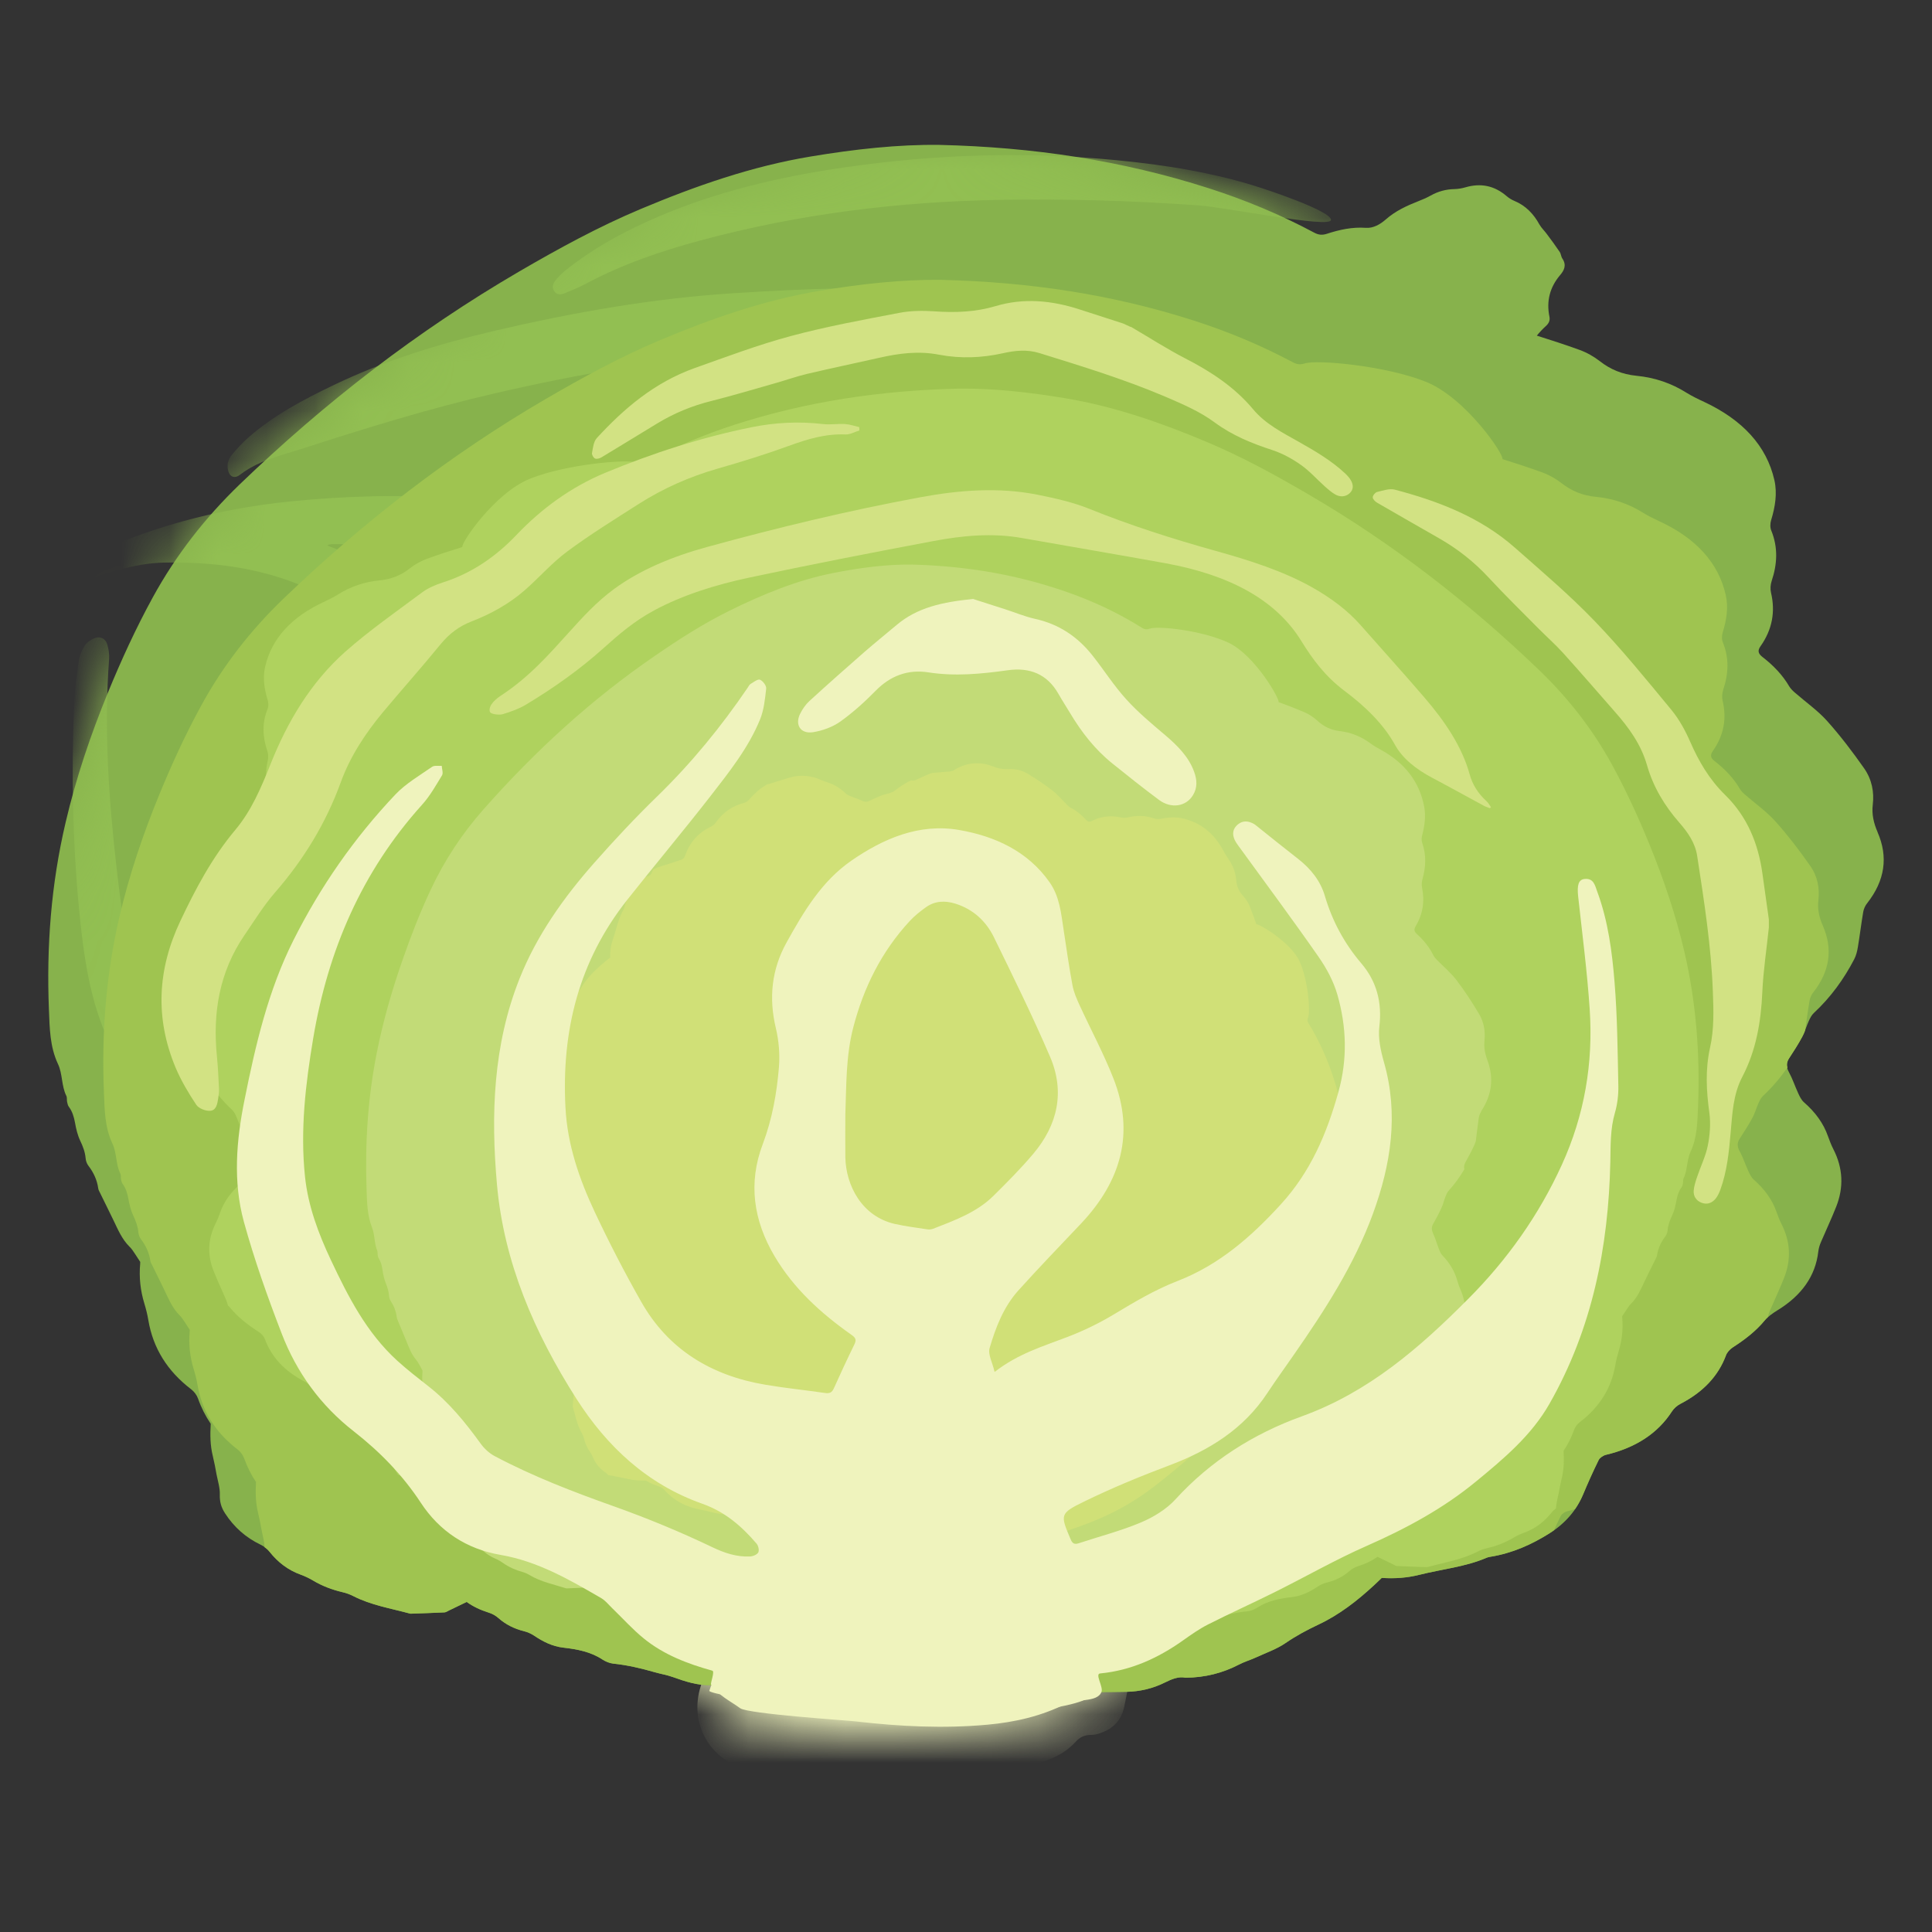 <svg width="40" height="40" viewBox="0 0 40 40" fill="none" xmlns="http://www.w3.org/2000/svg">
<rect x="0" y="0" width="40" height="40" fill="#333333" stroke="none"/>
<mask id="mask0_229_372" style="mask-type:alpha" maskUnits="userSpaceOnUse" x="0" y="0" width="40" height="40">
<rect width="40" height="40" fill="#D9D9D9"/>
</mask>
<g mask="url(#mask0_229_372)">
</g>
<g clip-path="url(#clip0_229_372)">
<mask id="mask1_229_372" style="mask-type:luminance" maskUnits="userSpaceOnUse" x="5" y="5" width="31" height="31">
<path d="M8.07 32.525C7.984 32.488 7.883 32.468 7.813 32.412C7.528 32.185 7.258 31.939 6.972 31.712C6.498 31.336 6.109 30.885 5.743 30.414C5.586 30.21 5.479 29.982 5.425 29.73C5.311 29.187 5.638 28.77 6.207 28.73C6.52 28.708 6.815 28.777 7.1 28.9C7.342 29.005 7.586 29.106 7.83 29.208C7.864 29.223 7.899 29.231 7.946 29.247C7.946 29.201 7.947 29.168 7.946 29.136C7.931 28.858 7.983 28.593 8.094 28.337C8.122 28.27 8.145 28.195 8.143 28.124C8.125 27.662 8.231 27.222 8.393 26.791C8.677 26.04 9.105 25.376 9.671 24.795C9.874 24.585 10.073 24.371 10.28 24.163C10.592 23.847 10.973 23.657 11.412 23.569C11.467 23.558 11.534 23.52 11.562 23.475C12.206 22.456 13.04 21.6 13.961 20.82C14.487 20.374 15.041 19.968 15.661 19.654C16.334 19.313 17.043 19.079 17.804 19.023C17.954 19.011 18.107 19.026 18.258 19.02C18.313 19.017 18.38 19.001 18.419 18.966C19.117 18.335 19.814 17.701 20.508 17.064C20.571 17.006 20.618 16.928 20.655 16.853C21.052 16.056 21.473 15.271 21.988 14.54C22.327 14.059 22.786 13.748 23.379 13.644C23.532 13.618 23.694 13.632 23.85 13.644C23.932 13.65 23.975 13.631 24.02 13.566C24.341 13.094 24.51 12.564 24.679 12.032C24.721 11.9 24.752 11.764 24.791 11.632C24.914 11.205 24.923 10.773 24.88 10.333C24.78 9.31 25.51 8.454 26.549 8.366C26.938 8.333 27.29 8.448 27.628 8.625C27.999 8.818 28.345 9.05 28.675 9.303C28.705 9.324 28.735 9.346 28.778 9.376C28.791 9.336 28.802 9.31 28.809 9.281C28.86 9.082 28.966 8.92 29.139 8.801C29.191 8.766 29.195 8.73 29.192 8.67C29.176 8.367 29.148 8.062 29.164 7.76C29.182 7.457 29.335 7.196 29.565 6.988C29.693 6.873 29.788 6.735 29.888 6.595C30.221 6.122 30.698 5.908 31.282 5.969C31.774 6.021 32.163 6.271 32.471 6.643C32.543 6.731 32.607 6.828 32.662 6.928C32.823 7.22 32.977 7.515 33.136 7.807C33.166 7.86 33.211 7.903 33.251 7.951C33.257 7.958 33.266 7.963 33.273 7.968C33.557 8.26 33.863 8.528 34.179 8.785C34.355 8.928 34.472 9.121 34.563 9.329C34.598 9.41 34.648 9.488 34.7 9.559C34.977 9.937 35.08 10.355 35.007 10.816C34.994 10.899 35 10.99 35.02 11.071C35.114 11.442 35.083 11.801 34.928 12.153C34.89 12.24 34.869 12.343 34.869 12.437C34.869 12.794 34.803 13.135 34.637 13.453C34.523 13.671 34.392 13.882 34.275 14.099C34.196 14.245 34.164 14.398 34.234 14.559C34.289 14.686 34.33 14.82 34.399 14.941C34.447 15.021 34.518 15.107 34.601 15.15C35.007 15.358 35.291 15.668 35.475 16.074C35.597 16.34 35.749 16.593 35.819 16.88C35.873 17.112 35.882 17.342 35.845 17.576C35.833 17.652 35.835 17.736 35.853 17.813C35.94 18.189 35.899 18.549 35.74 18.903C35.64 19.124 35.569 19.358 35.474 19.582C35.285 20.029 35.001 20.396 34.549 20.629C34.352 20.73 34.209 20.885 34.179 21.122C34.156 21.313 34.105 21.5 34.069 21.691C33.991 22.116 33.753 22.449 33.433 22.734C33.362 22.797 33.321 22.867 33.301 22.959C33.118 23.877 32.885 24.782 32.557 25.662C32.133 26.793 31.508 27.806 30.717 28.727C29.537 30.099 28.185 31.284 26.637 32.25C26.06 32.61 25.439 32.883 24.779 33.071C24.726 33.087 24.674 33.123 24.63 33.159C24.495 33.273 24.375 33.409 24.228 33.505C23.942 33.69 23.703 33.908 23.507 34.185C23.269 34.521 22.997 34.834 22.737 35.154C22.712 35.184 22.667 35.205 22.627 35.221C21.886 35.523 21.113 35.705 20.317 35.81C19.455 35.926 18.591 36 17.721 35.956C17.061 35.925 16.404 35.865 15.759 35.719C15.661 35.697 15.564 35.669 15.468 35.638C15.431 35.627 15.393 35.603 15.367 35.576C15.063 35.273 14.742 34.993 14.344 34.81C14.231 34.758 14.141 34.66 14.028 34.61C13.493 34.378 12.974 34.109 12.378 34.034C12.115 34 11.861 33.901 11.606 33.82C11.258 33.708 10.913 33.59 10.568 33.468C10.212 33.343 9.874 33.176 9.552 32.978C9.244 32.791 8.925 32.623 8.619 32.433C8.339 32.261 8.072 32.071 7.797 31.891C7.755 31.864 7.699 31.86 7.648 31.844C7.654 31.897 7.642 31.965 7.672 32.004C7.782 32.153 7.905 32.293 8.026 32.435C8.045 32.456 8.073 32.471 8.099 32.49C8.091 32.501 8.084 32.513 8.075 32.525H8.07Z" fill="white"/>
</mask>
<g mask="url(#mask1_229_372)">
<path fill-rule="evenodd" clip-rule="evenodd" d="M16.227 26.317C16.267 26.129 16.307 25.946 16.345 25.761C16.587 24.582 16.835 23.406 16.988 22.213C17.168 20.827 17.3 19.438 17.352 18.04C17.364 17.699 17.426 17.359 17.484 17.022C17.532 16.736 17.819 16.648 18.04 16.843C18.102 16.898 18.151 16.969 18.198 17.038C18.725 17.842 19.162 18.693 19.6 19.543C20.14 20.588 20.675 21.636 21.114 22.725C21.238 23.031 21.355 23.342 21.476 23.65C21.489 23.685 21.504 23.721 21.523 23.77C21.554 23.748 21.58 23.735 21.6 23.718C22.471 22.965 23.357 22.226 24.208 21.453C25.61 20.181 26.999 18.896 28.227 17.457C28.742 16.854 29.231 16.229 29.732 15.614C29.993 15.293 30.258 14.974 30.521 14.654C30.603 14.555 30.71 14.528 30.799 14.578C30.889 14.628 30.913 14.731 30.869 14.86C30.53 15.838 30.072 16.763 29.533 17.651C29.073 18.41 28.62 19.175 28.054 19.866C27.672 20.331 27.262 20.775 26.867 21.229C26.787 21.321 26.705 21.415 26.638 21.518C25.77 22.848 24.773 24.079 23.654 25.216C23.26 25.616 22.858 26.008 22.462 26.407C22.437 26.431 22.427 26.489 22.437 26.524C22.485 26.69 22.54 26.855 22.593 27.02C22.835 27.751 22.963 28.507 23.082 29.265C23.086 29.295 23.094 29.325 23.103 29.372C23.137 29.35 23.162 29.338 23.183 29.321C24.77 28.021 26.357 26.721 27.867 25.336C28.426 24.824 28.947 24.276 29.441 23.704C29.47 23.669 29.5 23.627 29.539 23.613C29.582 23.597 29.65 23.591 29.681 23.614C29.712 23.637 29.726 23.704 29.718 23.748C29.712 23.792 29.675 23.834 29.646 23.871C29.302 24.322 28.958 24.77 28.614 25.221C28.567 25.284 28.518 25.344 28.481 25.411C27.919 26.43 27.203 27.343 26.457 28.237C25.778 29.048 25.041 29.808 24.235 30.501C23.996 30.707 23.713 30.869 23.442 31.037C23.326 31.108 23.297 31.183 23.309 31.31C23.404 32.351 23.43 33.396 23.412 34.44C23.407 34.738 23.336 35.037 23.277 35.332C23.236 35.536 23.125 35.712 22.933 35.816C22.829 35.871 22.706 35.919 22.592 35.92C22.452 35.92 22.361 35.964 22.271 36.062C22.109 36.24 21.902 36.364 21.675 36.446C21.028 36.681 20.375 36.887 19.683 36.954C19.019 37.017 18.355 37.012 17.691 36.968C17.007 36.925 16.33 36.825 15.658 36.689C15.6 36.678 15.542 36.665 15.486 36.65C14.689 36.443 14.261 35.676 14.509 34.908C14.539 34.819 14.548 34.72 14.549 34.626C14.558 34.112 14.54 33.594 14.576 33.081C14.597 32.791 14.702 32.506 14.775 32.221C14.795 32.147 14.781 32.105 14.716 32.06C13.552 31.257 12.482 30.346 11.512 29.328C11.016 28.808 10.55 28.257 10.075 27.718C9.981 27.611 9.901 27.492 9.825 27.372C9.735 27.232 9.684 27.076 9.693 26.907C9.699 26.799 9.742 26.707 9.848 26.657C9.928 26.618 10.007 26.635 10.044 26.709C10.201 27.021 10.441 27.273 10.675 27.529C11.368 28.286 12.201 28.87 13.074 29.411C13.731 29.817 14.425 30.157 15.123 30.489C15.187 30.52 15.209 30.502 15.226 30.44C15.37 29.87 15.517 29.302 15.664 28.734C15.68 28.671 15.68 28.629 15.606 28.597C14.355 28.068 13.273 27.299 12.298 26.379C11.303 25.441 10.393 24.429 9.53 23.377C8.381 21.98 7.266 20.561 6.28 19.049C6.112 18.791 5.956 18.528 5.798 18.265C5.76 18.2 5.73 18.127 5.708 18.053C5.682 17.969 5.694 17.887 5.758 17.819C5.84 17.732 5.962 17.749 6.024 17.849C6.106 17.983 6.186 18.119 6.278 18.247C7.038 19.292 7.876 20.276 8.744 21.236C9.304 21.856 9.876 22.468 10.45 23.078C10.561 23.196 10.696 23.3 10.836 23.388C12.442 24.402 14.086 25.353 15.817 26.152C15.936 26.207 16.055 26.261 16.175 26.314C16.183 26.319 16.194 26.314 16.223 26.314L16.227 26.317Z" fill="#EFF3BD"/>
</g>
<path fill-rule="evenodd" clip-rule="evenodd" d="M19.105 35.569C17.802 35.569 14.707 35.109 14.685 35.007L15.925 31.445C15.925 31.445 16.332 28.854 16.297 28.832C14.591 27.81 13.209 26.453 11.977 24.929C10.65 23.289 9.602 21.495 8.763 19.578C8.663 19.349 8.559 19.122 8.469 18.891C8.424 18.774 8.397 18.647 8.381 18.521C8.371 18.433 8.417 18.353 8.512 18.322C8.608 18.288 8.686 18.327 8.739 18.404C8.874 18.599 9.007 18.796 9.134 18.994C9.813 20.048 10.494 21.1 11.167 22.157C11.766 23.096 12.521 23.904 13.355 24.65C14.15 25.362 15.003 25.998 15.93 26.537C16.025 26.592 16.125 26.638 16.223 26.689C16.23 26.693 16.242 26.692 16.264 26.694C16.279 26.508 16.294 26.326 16.307 26.142C16.353 25.534 16.396 24.925 16.444 24.318C16.451 24.227 16.432 24.159 16.365 24.09C15.833 23.546 15.404 22.926 14.954 22.32C13.9 20.903 13.074 19.373 12.478 17.723C12.068 16.588 11.817 15.418 11.643 14.229C11.58 13.797 11.539 13.362 11.494 12.927C11.484 12.828 11.5 12.726 11.513 12.626C11.522 12.562 11.554 12.503 11.632 12.502C11.713 12.502 11.735 12.562 11.751 12.626C11.864 13.076 11.946 13.537 12.1 13.973C12.273 14.459 12.417 14.952 12.583 15.439C13.145 17.08 14.02 18.546 15.145 19.878C15.595 20.412 16.08 20.912 16.622 21.359C16.646 21.378 16.67 21.395 16.694 21.412C16.698 21.415 16.707 21.412 16.725 21.412C16.746 21.247 16.765 21.081 16.789 20.915C16.899 20.14 16.995 19.362 17.123 18.59C17.37 17.097 17.633 15.607 17.894 14.116C17.982 13.619 18.068 13.12 18.184 12.627C18.251 12.344 18.367 12.069 18.478 11.796C18.669 11.329 18.875 10.87 19.07 10.404C19.107 10.316 19.163 10.262 19.257 10.251C19.322 10.242 19.391 10.231 19.456 10.234C19.672 10.244 19.712 10.283 19.728 10.488C19.808 11.47 19.88 12.453 19.972 13.434C20.073 14.531 20.18 15.63 20.308 16.724C20.424 17.729 20.577 18.729 20.7 19.733C20.753 20.173 20.776 20.617 20.813 21.059C20.816 21.1 20.822 21.14 20.829 21.204C20.878 21.164 20.911 21.138 20.941 21.11C21.813 20.309 22.621 19.451 23.395 18.562C24.278 17.548 25.155 16.53 26.032 15.511C26.161 15.361 26.758 14.433 26.911 14.375C27.064 14.316 26.888 14.822 26.721 15.364C26.555 15.906 25.99 17.09 25.519 17.884C24.619 19.4 23.559 20.808 22.446 22.178C22.02 22.703 21.556 23.199 21.107 23.705C21.055 23.763 21.028 23.819 21.034 23.897C21.109 24.87 21.18 25.843 21.251 26.816C21.253 26.839 21.257 26.861 21.263 26.9C21.306 26.878 21.346 26.865 21.379 26.842C21.997 26.41 22.624 25.989 23.231 25.542C24.468 24.63 25.605 23.608 26.736 22.575C27.415 21.954 27.989 21.252 28.555 20.539C28.811 20.217 29.097 19.918 29.378 19.617C29.45 19.54 29.55 19.481 29.647 19.435C29.759 19.381 29.869 19.438 29.877 19.556C29.886 19.666 29.883 19.79 29.837 19.887C29.295 21.028 28.521 22.022 27.729 23.004C26.549 24.468 25.348 25.915 24.005 27.245C23.558 27.688 23.048 28.053 22.552 28.436C22.205 28.704 21.85 28.962 21.496 29.221C21.43 29.27 21.406 29.321 21.41 29.402C21.452 30.236 21.826 31.809 21.826 31.809C21.826 31.809 22.69 34.515 22.644 35.037C22.614 35.371 20.403 35.572 19.099 35.572L19.105 35.569Z" fill="#EFF3BD"/>
<path fill-rule="evenodd" clip-rule="evenodd" d="M23.152 32.112C22.929 31.951 23.44 31.504 23.537 31.414C23.611 31.345 23.703 31.293 23.791 31.239C25.164 30.414 26.363 29.389 27.475 28.253C28.975 26.719 30.025 25.62 31.295 23.899C31.347 23.828 32.142 23.03 32.439 23.199C32.736 23.368 32.139 24.449 32.068 24.542C31.575 25.181 31.469 25.336 30.952 25.956C29.69 27.471 28.326 28.898 26.867 30.235C26.078 30.957 25.198 31.566 24.237 32.06C23.99 32.188 23.373 32.274 23.15 32.111L23.152 32.112Z" fill="#C1DB83"/>
<path fill-rule="evenodd" clip-rule="evenodd" d="M6.583 23.01C6.605 22.895 6.62 22.774 6.656 22.661C6.671 22.615 6.729 22.554 6.772 22.551C6.813 22.547 6.879 22.599 6.904 22.642C7.697 24.055 8.541 25.438 9.487 26.759C10.1 27.618 10.864 28.35 11.644 29.065C12.429 29.785 13.273 30.434 14.162 31.03C14.361 31.163 14.552 31.306 14.742 31.45C14.962 31.617 15.117 31.831 15.214 32.085C15.255 32.193 15.246 32.212 15.129 32.243C14.848 32.318 14.572 32.303 14.3 32.199C13.95 32.066 13.628 31.887 13.323 31.677C12.166 30.884 11.106 29.98 10.106 29.005C8.953 27.88 8.057 26.586 7.339 25.169C7.069 24.636 6.847 24.082 6.684 23.508C6.639 23.349 6.619 23.183 6.584 23.011L6.583 23.01Z" fill="#C1DB83"/>
<path fill-rule="evenodd" clip-rule="evenodd" d="M21.782 17.527C21.802 17.456 21.813 17.402 21.832 17.35C21.979 16.959 22.135 16.57 22.346 16.204C22.847 15.332 23.363 14.468 23.829 13.579C24.194 12.885 24.491 12.158 24.825 11.449C25.005 11.068 25.201 10.69 25.393 10.315C25.439 10.225 25.495 10.138 25.558 10.057C25.642 9.95 25.772 9.955 25.824 10.078C25.87 10.187 25.899 10.319 25.888 10.436C25.859 10.705 25.812 10.972 25.754 11.237C25.443 12.649 24.856 13.953 24.1 15.191C23.752 15.759 23.375 16.304 22.932 16.805C22.684 17.087 22.379 17.298 22.031 17.45C21.994 17.466 21.957 17.479 21.919 17.49C21.88 17.502 21.841 17.511 21.782 17.527Z" fill="#C5DF9F"/>
<path fill-rule="evenodd" clip-rule="evenodd" d="M16.393 17.297C16.209 17.265 16.05 17.191 15.927 17.071C15.743 16.889 15.555 16.701 15.407 16.492C15.043 15.976 14.774 15.41 14.53 14.832C14.046 13.678 13.719 12.483 13.527 11.254C13.462 10.841 13.435 10.423 13.473 10.005C13.484 9.897 13.511 9.786 13.549 9.683C13.564 9.64 13.627 9.586 13.668 9.585C13.716 9.585 13.78 9.627 13.809 9.668C13.849 9.726 13.875 9.8 13.884 9.869C13.983 10.572 14.221 11.238 14.447 11.908C14.887 13.21 15.414 14.479 15.985 15.733C16.135 16.062 16.252 16.408 16.373 16.749C16.434 16.922 16.444 17.105 16.395 17.297H16.393Z" fill="#C5DF9F"/>
<path fill-rule="evenodd" clip-rule="evenodd" d="M38.872 17.224C38.792 17.041 38.75 16.855 38.774 16.659C38.805 16.397 38.755 16.136 38.594 15.906C38.358 15.57 38.107 15.238 37.826 14.924C37.636 14.712 37.383 14.534 37.16 14.339C37.115 14.3 37.071 14.256 37.043 14.209C36.909 13.979 36.719 13.779 36.491 13.603C36.398 13.531 36.386 13.469 36.45 13.379C36.695 13.032 36.759 12.661 36.667 12.272C36.649 12.194 36.655 12.107 36.68 12.03C36.797 11.68 36.815 11.335 36.673 10.986C36.645 10.92 36.649 10.836 36.67 10.767C36.753 10.494 36.799 10.217 36.737 9.941C36.575 9.229 36.077 8.694 35.285 8.322C35.157 8.263 35.029 8.201 34.913 8.129C34.61 7.938 34.268 7.818 33.882 7.78C33.582 7.751 33.337 7.646 33.123 7.478C33.002 7.384 32.857 7.3 32.702 7.244C32.412 7.138 32.115 7.043 31.818 6.949C31.874 6.88 31.937 6.813 32.004 6.752C32.059 6.703 32.096 6.643 32.08 6.56C32.013 6.236 32.087 5.95 32.296 5.701C32.387 5.596 32.438 5.489 32.347 5.353C32.32 5.314 32.319 5.256 32.292 5.216C32.207 5.09 32.117 4.967 32.026 4.846C31.977 4.779 31.915 4.721 31.874 4.651C31.751 4.426 31.586 4.256 31.353 4.159C31.296 4.136 31.241 4.101 31.194 4.061C30.938 3.841 30.654 3.786 30.338 3.879C30.265 3.9 30.189 3.913 30.113 3.915C29.938 3.918 29.775 3.962 29.62 4.049C29.538 4.095 29.452 4.132 29.366 4.165C29.125 4.26 28.893 4.366 28.693 4.542C28.578 4.643 28.433 4.729 28.278 4.717C27.999 4.697 27.733 4.755 27.473 4.84C27.375 4.872 27.297 4.864 27.21 4.817C26.509 4.442 25.779 4.139 25.025 3.897C23.23 3.322 21.394 3.046 19.453 3C18.602 2.988 17.689 3.089 16.781 3.241C15.566 3.443 14.406 3.848 13.27 4.325C12.397 4.691 11.567 5.145 10.746 5.623C8.645 6.848 6.727 8.33 4.961 10.03C4.25 10.716 3.643 11.49 3.162 12.37C2.813 13.007 2.51 13.668 2.233 14.343C1.875 15.216 1.573 16.108 1.358 17.03C1.058 18.305 0.96 19.599 1.013 20.906C1.028 21.286 1.032 21.671 1.2 22.028C1.298 22.235 1.27 22.482 1.374 22.69C1.391 22.723 1.38 22.771 1.389 22.811C1.397 22.848 1.404 22.887 1.425 22.914C1.498 23.012 1.53 23.122 1.553 23.244C1.575 23.371 1.606 23.502 1.661 23.618C1.718 23.736 1.761 23.851 1.773 23.982C1.777 24.034 1.798 24.092 1.827 24.131C1.936 24.273 2.009 24.426 2.034 24.605C2.038 24.639 2.058 24.669 2.073 24.701C2.165 24.892 2.261 25.079 2.352 25.27C2.443 25.461 2.526 25.656 2.677 25.807C2.722 25.85 2.759 25.903 2.793 25.957C2.831 26.013 2.866 26.07 2.903 26.126C2.903 26.139 2.903 26.154 2.902 26.166C2.877 26.445 2.906 26.717 2.988 26.986C3.022 27.099 3.052 27.215 3.071 27.332C3.169 27.913 3.465 28.387 3.958 28.764C4.022 28.813 4.076 28.887 4.101 28.958C4.166 29.144 4.254 29.316 4.363 29.478C4.349 29.705 4.351 29.925 4.406 30.146C4.437 30.273 4.461 30.402 4.484 30.531C4.511 30.668 4.556 30.807 4.551 30.943C4.547 31.092 4.578 31.206 4.658 31.33C4.847 31.622 5.091 31.835 5.395 31.981C5.464 32.014 5.531 32.066 5.58 32.127C5.755 32.348 5.966 32.508 6.226 32.602C6.314 32.634 6.398 32.675 6.479 32.722C6.672 32.838 6.877 32.914 7.092 32.965C7.168 32.982 7.245 33.01 7.315 33.046C7.685 33.235 8.091 33.3 8.485 33.407C8.492 33.41 8.501 33.41 8.51 33.41C8.74 33.402 8.972 33.394 9.203 33.383C9.234 33.381 9.265 33.358 9.295 33.344C9.416 33.285 9.54 33.227 9.662 33.167C9.797 33.264 9.95 33.335 10.121 33.389C10.192 33.41 10.262 33.451 10.316 33.498C10.469 33.633 10.645 33.723 10.851 33.773C10.923 33.791 10.996 33.824 11.057 33.864C11.24 33.987 11.434 34.087 11.663 34.113C11.952 34.146 12.229 34.198 12.473 34.359C12.537 34.401 12.619 34.435 12.698 34.444C12.99 34.474 13.274 34.541 13.555 34.622C13.681 34.658 13.812 34.679 13.934 34.723C14.188 34.814 14.442 34.898 14.722 34.891C14.78 34.891 14.84 34.914 14.898 34.93C14.999 34.957 15.098 34.995 15.2 35.015C15.569 35.087 15.937 35.152 16.306 35.222C16.72 35.3 17.108 35.242 17.475 35.051C17.532 35.022 17.615 35.011 17.677 35.024C17.789 35.047 17.896 35.09 18.001 35.133C18.337 35.269 18.685 35.313 19.046 35.253C19.273 35.216 19.5 35.177 19.726 35.139C19.903 35.109 20.077 35.116 20.249 35.168C20.468 35.235 20.692 35.258 20.923 35.243C21.058 35.235 21.193 35.226 21.33 35.223C21.57 35.219 21.799 35.171 22.025 35.094C22.125 35.061 22.235 35.044 22.342 35.041C22.667 35.031 22.994 35.035 23.32 35.028C23.602 35.022 23.872 34.959 24.12 34.834C24.265 34.762 24.406 34.706 24.544 34.736C24.953 34.733 25.321 34.636 25.651 34.464C25.762 34.406 25.886 34.37 26.002 34.317C26.21 34.221 26.436 34.143 26.618 34.017C26.834 33.869 27.058 33.749 27.297 33.636C27.731 33.432 28.103 33.14 28.445 32.825C28.5 32.774 28.555 32.722 28.608 32.669C28.871 32.688 29.133 32.669 29.387 32.605C29.854 32.488 30.35 32.439 30.787 32.249C30.808 32.241 30.833 32.236 30.857 32.232C31.319 32.157 31.714 31.976 32.077 31.749C32.415 31.535 32.643 31.262 32.778 30.938C32.877 30.7 32.984 30.461 33.1 30.227C33.123 30.184 33.19 30.136 33.249 30.122C33.87 29.974 34.323 29.675 34.616 29.223C34.656 29.16 34.722 29.101 34.796 29.064C35.267 28.819 35.576 28.487 35.734 28.063C35.756 28.002 35.812 27.939 35.876 27.897C36.13 27.733 36.359 27.556 36.539 27.336C36.603 27.259 36.697 27.193 36.79 27.135C37.303 26.823 37.588 26.417 37.646 25.911C37.654 25.846 37.673 25.78 37.7 25.718C37.804 25.473 37.919 25.231 38.016 24.985C38.175 24.584 38.159 24.185 37.957 23.791C37.912 23.703 37.878 23.612 37.845 23.521C37.753 23.258 37.585 23.028 37.352 22.824C37.294 22.774 37.261 22.701 37.23 22.635C37.163 22.49 37.115 22.34 37.038 22.198C36.985 22.1 36.974 22.015 37.035 21.919C37.132 21.77 37.228 21.622 37.312 21.467C37.37 21.36 37.399 21.246 37.45 21.136C37.477 21.078 37.506 21.017 37.554 20.973C37.912 20.639 38.179 20.263 38.389 19.861C38.431 19.78 38.452 19.69 38.466 19.604C38.506 19.364 38.535 19.121 38.576 18.881C38.587 18.817 38.616 18.751 38.66 18.697C39.024 18.232 39.098 17.743 38.872 17.227V17.224Z" fill="#87B24C"/>
<mask id="mask2_229_372" style="mask-type:luminance" maskUnits="userSpaceOnUse" x="0" y="2" width="39" height="34">
<path d="M38.872 17.224C38.792 17.041 38.75 16.855 38.774 16.659C38.805 16.397 38.755 16.136 38.594 15.906C38.358 15.57 38.107 15.238 37.826 14.924C37.636 14.712 37.383 14.534 37.16 14.339C37.115 14.3 37.071 14.256 37.043 14.209C36.909 13.979 36.719 13.779 36.491 13.603C36.398 13.531 36.386 13.469 36.45 13.379C36.695 13.032 36.759 12.661 36.667 12.272C36.649 12.194 36.655 12.107 36.68 12.03C36.797 11.68 36.815 11.335 36.673 10.986C36.645 10.92 36.649 10.836 36.67 10.767C36.753 10.494 36.799 10.217 36.737 9.941C36.575 9.229 36.077 8.694 35.285 8.322C35.157 8.263 35.029 8.201 34.913 8.129C34.61 7.938 34.268 7.818 33.882 7.78C33.582 7.751 33.337 7.646 33.123 7.478C33.002 7.384 32.857 7.3 32.702 7.244C32.412 7.138 32.115 7.043 31.818 6.949C31.874 6.88 31.937 6.813 32.004 6.752C32.059 6.703 32.096 6.643 32.08 6.56C32.013 6.236 32.087 5.95 32.296 5.701C32.387 5.596 32.438 5.489 32.347 5.353C32.32 5.314 32.319 5.256 32.292 5.216C32.207 5.09 32.117 4.967 32.026 4.846C31.977 4.779 31.915 4.721 31.874 4.651C31.751 4.426 31.586 4.256 31.353 4.159C31.296 4.136 31.241 4.101 31.194 4.061C30.938 3.841 30.654 3.786 30.338 3.879C30.265 3.9 30.189 3.913 30.113 3.915C29.938 3.918 29.775 3.962 29.62 4.049C29.538 4.095 29.452 4.132 29.366 4.165C29.125 4.26 28.893 4.366 28.693 4.542C28.578 4.643 28.433 4.729 28.278 4.717C27.999 4.697 27.733 4.755 27.473 4.84C27.375 4.872 27.297 4.864 27.21 4.817C26.509 4.442 25.779 4.139 25.025 3.897C23.23 3.322 21.394 3.046 19.453 3C18.602 2.988 17.689 3.089 16.781 3.241C15.566 3.443 14.406 3.848 13.27 4.325C12.397 4.691 11.567 5.145 10.746 5.623C8.645 6.848 6.727 8.33 4.961 10.03C4.25 10.716 3.643 11.49 3.162 12.37C2.813 13.007 2.51 13.668 2.233 14.343C1.875 15.216 1.573 16.108 1.358 17.03C1.058 18.305 0.96 19.599 1.013 20.906C1.028 21.286 1.032 21.671 1.2 22.028C1.298 22.235 1.27 22.482 1.374 22.69C1.391 22.723 1.38 22.771 1.389 22.811C1.397 22.848 1.404 22.887 1.425 22.914C1.498 23.012 1.53 23.122 1.553 23.244C1.575 23.371 1.606 23.502 1.661 23.618C1.718 23.736 1.761 23.851 1.773 23.982C1.777 24.034 1.798 24.092 1.827 24.131C1.936 24.273 2.009 24.426 2.034 24.605C2.038 24.639 2.058 24.669 2.073 24.701C2.165 24.892 2.261 25.079 2.352 25.27C2.443 25.461 2.526 25.656 2.677 25.807C2.722 25.85 2.759 25.903 2.793 25.957C2.831 26.013 2.866 26.07 2.903 26.126C2.903 26.139 2.903 26.154 2.902 26.166C2.877 26.445 2.906 26.717 2.988 26.986C3.022 27.099 3.052 27.215 3.071 27.332C3.169 27.913 3.465 28.387 3.958 28.764C4.022 28.813 4.076 28.887 4.101 28.958C4.166 29.144 4.254 29.316 4.363 29.478C4.349 29.705 4.351 29.925 4.406 30.146C4.437 30.273 4.461 30.402 4.484 30.531C4.511 30.668 4.556 30.807 4.551 30.943C4.547 31.092 4.578 31.206 4.658 31.33C4.847 31.622 5.091 31.835 5.395 31.981C5.464 32.014 5.531 32.066 5.58 32.127C5.755 32.348 5.966 32.508 6.226 32.602C6.314 32.634 6.398 32.675 6.479 32.722C6.672 32.838 6.877 32.914 7.092 32.965C7.168 32.982 7.245 33.01 7.315 33.046C7.685 33.235 8.091 33.3 8.485 33.407C8.492 33.41 8.501 33.41 8.51 33.41C8.74 33.402 8.972 33.394 9.203 33.383C9.234 33.381 9.265 33.358 9.295 33.344C9.416 33.285 9.54 33.227 9.662 33.167C9.797 33.264 9.95 33.335 10.121 33.389C10.192 33.41 10.262 33.451 10.316 33.498C10.469 33.633 10.645 33.723 10.851 33.773C10.923 33.791 10.996 33.824 11.057 33.864C11.24 33.987 11.434 34.087 11.663 34.113C11.952 34.146 12.229 34.198 12.473 34.359C12.537 34.401 12.619 34.435 12.698 34.444C12.99 34.474 13.274 34.541 13.555 34.622C13.681 34.658 13.812 34.679 13.934 34.723C14.188 34.814 14.442 34.898 14.722 34.891C14.78 34.891 14.84 34.914 14.898 34.93C14.999 34.957 15.098 34.995 15.2 35.015C15.569 35.087 15.937 35.152 16.306 35.222C16.72 35.3 17.108 35.242 17.475 35.051C17.532 35.022 17.615 35.011 17.677 35.024C17.789 35.047 17.896 35.09 18.001 35.133C18.337 35.269 18.685 35.313 19.046 35.253C19.273 35.216 19.5 35.177 19.726 35.139C19.903 35.109 20.077 35.116 20.249 35.168C20.468 35.235 20.692 35.258 20.923 35.243C21.058 35.235 21.193 35.226 21.33 35.223C21.57 35.219 21.799 35.171 22.025 35.094C22.125 35.061 22.235 35.044 22.342 35.041C22.667 35.031 22.994 35.035 23.32 35.028C23.602 35.022 23.872 34.959 24.12 34.834C24.265 34.762 24.406 34.706 24.544 34.736C24.953 34.733 25.321 34.636 25.651 34.464C25.762 34.406 25.886 34.37 26.002 34.317C26.21 34.221 26.436 34.143 26.618 34.017C26.834 33.869 27.058 33.749 27.297 33.636C27.731 33.432 28.103 33.14 28.445 32.825C28.5 32.774 28.555 32.722 28.608 32.669C28.871 32.688 29.133 32.669 29.387 32.605C29.854 32.488 30.35 32.439 30.787 32.249C30.808 32.241 30.833 32.236 30.857 32.232C31.319 32.157 31.714 31.976 32.077 31.749C32.415 31.535 32.643 31.262 32.778 30.938C32.877 30.7 32.984 30.461 33.1 30.227C33.123 30.184 33.19 30.136 33.249 30.122C33.87 29.974 34.323 29.675 34.616 29.223C34.656 29.16 34.722 29.101 34.796 29.064C35.267 28.819 35.576 28.487 35.734 28.063C35.756 28.002 35.812 27.939 35.876 27.897C36.13 27.733 36.359 27.556 36.539 27.336C36.603 27.259 36.697 27.193 36.79 27.135C37.303 26.823 37.588 26.417 37.646 25.911C37.654 25.846 37.673 25.78 37.7 25.718C37.804 25.473 37.919 25.231 38.016 24.985C38.175 24.584 38.159 24.185 37.957 23.791C37.912 23.703 37.878 23.612 37.845 23.521C37.753 23.258 37.585 23.028 37.352 22.824C37.294 22.774 37.261 22.701 37.23 22.635C37.163 22.49 37.115 22.34 37.038 22.198C36.985 22.1 36.974 22.015 37.035 21.919C37.132 21.77 37.228 21.622 37.312 21.467C37.37 21.36 37.399 21.246 37.45 21.136C37.477 21.078 37.506 21.017 37.554 20.973C37.912 20.639 38.179 20.263 38.389 19.861C38.431 19.78 38.452 19.69 38.466 19.604C38.506 19.364 38.535 19.121 38.576 18.881C38.587 18.817 38.616 18.751 38.66 18.697C39.024 18.232 39.098 17.743 38.872 17.227V17.224Z" fill="white"/>
</mask>
<g mask="url(#mask2_229_372)">
<path fill-rule="evenodd" clip-rule="evenodd" d="M14.066 18.715C13.901 18.832 13.167 17.701 12.762 17.178C12.022 16.224 11.161 15.387 10.253 14.591C9.057 13.538 7.706 12.726 6.22 12.114C5.318 11.744 4.382 11.633 3.412 11.647C2.743 11.658 2.146 11.896 1.533 12.097C1.435 12.129 1.339 12.168 1.238 12.191C1.129 12.217 1.042 12.172 1.01 12.091C0.981 12.013 1.01 11.926 1.105 11.876C1.287 11.777 1.472 11.686 1.658 11.595C3.031 10.925 4.488 10.534 6.015 10.381C8.259 10.155 10.481 10.277 12.693 10.695C14.463 11.029 16.182 11.517 17.832 12.227C18.557 12.539 19.257 12.901 19.917 13.332C20.407 13.651 20.857 14.014 21.241 14.455C21.626 14.899 22.617 15.701 22.441 15.782C22.266 15.863 21.157 15.121 20.722 14.916C20.29 14.712 19.847 14.53 19.416 14.325C18.928 14.093 18.454 13.837 17.967 13.606C16.107 12.72 14.144 12.137 12.115 11.744C10.391 11.41 8.653 11.254 6.898 11.267C6.858 11.267 6.816 11.267 6.773 11.289C6.795 11.299 6.816 11.312 6.838 11.319C8.44 11.91 9.868 12.775 11.121 13.91C11.558 14.306 11.976 14.722 12.39 15.14C12.733 15.487 12.956 15.916 13.2 16.33C13.6 17.005 14.233 18.598 14.068 18.715H14.066Z" fill="#92BF52"/>
<path fill-rule="evenodd" clip-rule="evenodd" d="M26.342 7.726C26.208 7.726 23.572 7.621 22.392 7.51C21.401 7.416 20.409 7.321 19.413 7.27C18.154 7.205 16.894 7.257 15.636 7.322C13.803 7.418 12.008 7.736 10.226 8.148C8.876 8.46 7.556 8.87 6.24 9.294C5.877 9.411 5.503 9.501 5.17 9.694C5.098 9.736 5.028 9.783 4.963 9.833C4.865 9.908 4.767 9.882 4.73 9.765C4.691 9.641 4.715 9.521 4.795 9.424C4.902 9.294 5.017 9.167 5.143 9.057C5.664 8.6 6.275 8.276 6.899 7.977C7.969 7.462 9.1 7.114 10.259 6.844C11.876 6.468 13.506 6.179 15.166 6.072C16.676 5.975 18.189 5.92 19.701 6.004C21.107 6.082 22.501 6.26 23.858 6.644C24.666 6.873 26.399 7.199 26.344 7.711C26.289 8.223 26.341 7.721 26.341 7.727L26.342 7.726Z" fill="#92BF52"/>
<path fill-rule="evenodd" clip-rule="evenodd" d="M27.556 4.554C27.541 4.732 25.397 4.294 24.815 4.252C23.448 4.154 22.077 4.114 20.707 4.138C18.606 4.174 16.532 4.43 14.502 4.978C13.68 5.199 12.879 5.473 12.129 5.875C11.992 5.947 11.848 6.007 11.705 6.066C11.629 6.098 11.545 6.117 11.482 6.04C11.417 5.959 11.445 5.874 11.502 5.804C11.561 5.731 11.629 5.66 11.704 5.601C12.222 5.183 12.8 4.858 13.408 4.583C14.598 4.044 15.854 3.723 17.144 3.517C18.994 3.223 20.854 3.132 22.725 3.282C23.758 3.366 24.783 3.504 25.782 3.789C26.252 3.924 27.571 4.375 27.556 4.554Z" fill="#92BF52"/>
<path fill-rule="evenodd" clip-rule="evenodd" d="M9.923 22.471C9.683 22.325 9.445 22.166 9.235 21.98C8.877 21.662 8.573 21.297 8.308 20.901C7.366 19.491 6.59 17.996 5.884 16.464C5.743 16.159 5.627 15.842 5.59 15.506C5.578 15.4 5.574 15.292 5.583 15.185C5.595 15.036 5.684 14.935 5.807 14.906C5.924 14.88 6.045 14.932 6.121 15.065C6.204 15.214 6.29 15.366 6.344 15.526C6.517 16.042 6.77 16.52 7.037 16.995C7.663 18.106 8.351 19.18 9.096 20.22C9.506 20.792 9.999 21.294 10.47 21.816C10.54 21.894 10.791 22.301 10.711 22.433C10.634 22.563 10.05 22.544 9.925 22.469L9.923 22.471Z" fill="#92BF52"/>
<path fill-rule="evenodd" clip-rule="evenodd" d="M3.915 23.198C3.66 23.293 3.257 22.898 2.987 22.671C2.875 22.577 2.779 22.462 2.695 22.343C2.26 21.716 1.993 21.018 1.841 20.282C1.737 19.779 1.678 19.264 1.63 18.752C1.502 17.392 1.48 16.027 1.53 14.663C1.542 14.339 1.584 14.015 1.629 13.693C1.643 13.58 1.692 13.467 1.753 13.369C1.793 13.304 1.871 13.251 1.945 13.217C2.062 13.164 2.181 13.213 2.218 13.334C2.248 13.431 2.266 13.54 2.259 13.641C2.152 15.084 2.248 16.519 2.412 17.953C2.498 18.71 2.596 19.466 2.804 20.202C2.987 20.844 3.198 21.477 3.476 22.089C3.617 22.4 4.171 23.101 3.915 23.198Z" fill="#92BF52"/>
</g>
<path fill-rule="evenodd" clip-rule="evenodd" d="M37.541 20.548C37.883 20.111 37.952 19.652 37.74 19.166C37.664 18.994 37.625 18.82 37.648 18.634C37.677 18.388 37.63 18.141 37.478 17.926C37.257 17.609 37.019 17.298 36.756 17.003C36.576 16.804 36.34 16.636 36.13 16.453C36.087 16.415 36.046 16.375 36.02 16.33C35.894 16.113 35.716 15.926 35.502 15.76C35.413 15.692 35.404 15.633 35.462 15.549C35.692 15.222 35.753 14.874 35.665 14.508C35.648 14.436 35.654 14.354 35.677 14.281C35.787 13.953 35.804 13.628 35.67 13.3C35.643 13.236 35.648 13.158 35.667 13.093C35.746 12.837 35.789 12.575 35.729 12.317C35.578 11.648 35.11 11.144 34.364 10.796C34.243 10.74 34.123 10.682 34.014 10.614C33.729 10.435 33.408 10.322 33.044 10.287C32.762 10.26 32.531 10.161 32.331 10.004C32.218 9.916 32.081 9.836 31.937 9.783C31.664 9.683 31.386 9.593 31.105 9.505C31.158 9.44 30.36 8.24 29.518 7.903C28.675 7.567 27.264 7.444 27.018 7.523C26.926 7.554 26.853 7.546 26.77 7.502C26.11 7.15 25.425 6.864 24.716 6.637C23.034 6.096 21.308 5.838 19.483 5.794C18.683 5.784 17.825 5.878 16.971 6.021C15.829 6.212 14.739 6.591 13.671 7.04C12.851 7.384 12.071 7.811 11.299 8.26C9.325 9.411 7.521 10.805 5.861 12.402C5.192 13.047 4.621 13.775 4.17 14.601C3.841 15.201 3.556 15.822 3.296 16.456C2.96 17.275 2.675 18.113 2.473 18.981C2.193 20.179 2.101 21.395 2.152 22.624C2.166 22.981 2.169 23.342 2.328 23.678C2.421 23.873 2.394 24.104 2.492 24.299C2.508 24.331 2.498 24.376 2.505 24.413C2.513 24.447 2.519 24.484 2.538 24.51C2.606 24.603 2.638 24.707 2.658 24.821C2.679 24.941 2.709 25.064 2.761 25.172C2.813 25.284 2.854 25.391 2.865 25.515C2.869 25.564 2.889 25.617 2.917 25.655C3.018 25.788 3.088 25.933 3.112 26.102C3.116 26.132 3.134 26.163 3.149 26.191C3.236 26.371 3.326 26.547 3.412 26.728C3.498 26.907 3.575 27.091 3.718 27.232C3.759 27.274 3.794 27.323 3.826 27.374C3.861 27.427 3.895 27.481 3.929 27.533C3.929 27.546 3.929 27.559 3.927 27.572C3.904 27.834 3.932 28.09 4.009 28.343C4.042 28.449 4.069 28.558 4.088 28.666C4.18 29.213 4.458 29.658 4.922 30.012C4.981 30.058 5.031 30.128 5.055 30.194C5.118 30.369 5.198 30.532 5.3 30.683C5.289 30.895 5.29 31.104 5.341 31.312C5.37 31.43 5.393 31.552 5.415 31.673C5.437 31.792 5.474 31.913 5.477 32.032C5.516 32.059 5.552 32.091 5.58 32.126C5.755 32.347 5.966 32.507 6.226 32.601C6.314 32.633 6.399 32.673 6.479 32.721C6.672 32.837 6.877 32.913 7.093 32.964C7.168 32.981 7.246 33.009 7.315 33.045C7.685 33.234 8.091 33.299 8.485 33.406C8.492 33.409 8.501 33.409 8.51 33.409C8.741 33.401 8.972 33.393 9.203 33.382C9.234 33.38 9.265 33.357 9.295 33.343C9.417 33.283 9.54 33.226 9.662 33.166C9.797 33.263 9.95 33.334 10.121 33.388C10.192 33.409 10.262 33.45 10.316 33.497C10.469 33.632 10.646 33.721 10.851 33.772C10.924 33.789 10.996 33.823 11.057 33.863C11.24 33.986 11.435 34.086 11.664 34.112C11.952 34.145 12.23 34.197 12.473 34.358C12.537 34.399 12.619 34.434 12.698 34.443C12.991 34.473 13.274 34.54 13.555 34.621C13.681 34.657 13.812 34.678 13.934 34.722C14.188 34.813 14.442 34.897 14.722 34.889C14.78 34.889 14.841 34.913 14.899 34.928C15 34.956 15.098 34.994 15.2 35.014C15.569 35.086 15.937 35.151 16.306 35.221C16.72 35.299 17.108 35.241 17.475 35.05C17.532 35.021 17.615 35.01 17.677 35.023C17.789 35.046 17.896 35.089 18.001 35.132C18.337 35.268 18.685 35.312 19.046 35.252C19.273 35.215 19.501 35.176 19.727 35.138C19.903 35.108 20.077 35.115 20.25 35.167C20.468 35.233 20.692 35.257 20.923 35.242C21.058 35.233 21.193 35.225 21.33 35.222C21.571 35.218 21.799 35.17 22.025 35.093C22.125 35.06 22.235 35.043 22.342 35.04C22.667 35.03 22.993 35.034 23.32 35.027C23.602 35.021 23.872 34.957 24.119 34.833C24.263 34.761 24.404 34.704 24.543 34.735C24.951 34.732 25.32 34.635 25.65 34.463C25.761 34.405 25.884 34.369 26 34.316C26.209 34.22 26.434 34.142 26.617 34.016C26.833 33.867 27.057 33.748 27.296 33.635C27.73 33.431 28.102 33.139 28.443 32.824C28.498 32.773 28.553 32.721 28.607 32.668C28.87 32.686 29.131 32.668 29.386 32.604C29.852 32.487 30.349 32.438 30.785 32.248C30.806 32.24 30.831 32.235 30.855 32.231C31.317 32.156 31.713 31.975 32.075 31.748C32.109 31.727 32.142 31.703 32.175 31.68C32.219 31.582 32.265 31.484 32.313 31.387C32.334 31.345 32.396 31.302 32.453 31.288C32.506 31.276 32.557 31.261 32.609 31.245C32.675 31.148 32.732 31.046 32.778 30.936C32.878 30.697 32.985 30.459 33.1 30.225C33.123 30.181 33.19 30.134 33.249 30.119C33.87 29.972 34.324 29.672 34.616 29.22C34.656 29.158 34.722 29.099 34.796 29.061C35.267 28.817 35.576 28.484 35.734 28.061C35.756 28 35.812 27.936 35.876 27.894C36.13 27.731 36.359 27.553 36.539 27.333C36.557 27.312 36.578 27.291 36.6 27.271C36.609 27.229 36.622 27.189 36.639 27.148C36.737 26.919 36.845 26.69 36.937 26.459C37.087 26.08 37.071 25.706 36.881 25.336C36.839 25.253 36.807 25.168 36.777 25.081C36.689 24.834 36.532 24.619 36.313 24.426C36.258 24.379 36.229 24.311 36.199 24.249C36.135 24.113 36.092 23.971 36.019 23.838C35.968 23.745 35.96 23.666 36.018 23.576C36.108 23.436 36.199 23.296 36.278 23.151C36.333 23.052 36.361 22.943 36.407 22.841C36.432 22.787 36.459 22.729 36.505 22.686C36.7 22.504 36.863 22.309 37.007 22.103C36.991 22.04 36.998 21.98 37.04 21.915C37.136 21.767 37.233 21.618 37.316 21.463C37.337 21.424 37.355 21.383 37.371 21.341C37.404 21.135 37.429 20.925 37.465 20.718C37.475 20.659 37.502 20.597 37.542 20.545L37.541 20.548Z" fill="#9FC450"/>
<path fill-rule="evenodd" clip-rule="evenodd" d="M3.886 21.083C3.583 20.697 3.522 20.291 3.71 19.863C3.777 19.709 3.811 19.558 3.792 19.393C3.767 19.176 3.807 18.958 3.942 18.767C4.138 18.488 4.348 18.213 4.581 17.952C4.739 17.775 4.95 17.626 5.134 17.464C5.171 17.431 5.208 17.395 5.232 17.356C5.344 17.165 5.501 16.999 5.69 16.853C5.769 16.792 5.777 16.742 5.724 16.666C5.52 16.377 5.467 16.071 5.544 15.746C5.559 15.681 5.555 15.608 5.534 15.546C5.436 15.256 5.422 14.968 5.54 14.679C5.563 14.622 5.559 14.555 5.543 14.497C5.473 14.27 5.436 14.04 5.488 13.811C5.621 13.22 6.036 12.775 6.694 12.467C6.8 12.418 6.907 12.366 7.002 12.305C7.255 12.148 7.537 12.046 7.859 12.016C8.109 11.992 8.313 11.905 8.489 11.764C8.589 11.686 8.711 11.617 8.839 11.569C9.079 11.481 9.326 11.402 9.574 11.325C9.527 11.267 10.232 10.208 10.976 9.91C11.72 9.612 12.967 9.504 13.184 9.574C13.265 9.602 13.329 9.595 13.402 9.556C13.985 9.245 14.591 8.993 15.216 8.791C16.704 8.312 18.229 8.084 19.841 8.046C20.548 8.036 21.306 8.12 22.061 8.246C23.07 8.415 24.033 8.749 24.977 9.147C25.7 9.45 26.391 9.827 27.072 10.225C28.816 11.241 30.411 12.473 31.878 13.885C32.469 14.455 32.973 15.098 33.373 15.828C33.662 16.359 33.915 16.906 34.144 17.467C34.441 18.192 34.692 18.933 34.872 19.699C35.118 20.757 35.2 21.833 35.156 22.919C35.142 23.234 35.139 23.555 35 23.849C34.919 24.022 34.942 24.225 34.855 24.399C34.842 24.426 34.85 24.467 34.844 24.499C34.838 24.527 34.832 24.561 34.814 24.584C34.753 24.665 34.726 24.757 34.708 24.859C34.689 24.964 34.664 25.074 34.618 25.169C34.572 25.268 34.535 25.363 34.526 25.473C34.523 25.516 34.505 25.564 34.48 25.597C34.39 25.714 34.33 25.843 34.307 25.992C34.303 26.019 34.286 26.045 34.275 26.07C34.197 26.227 34.118 26.385 34.043 26.543C33.967 26.702 33.898 26.864 33.772 26.989C33.735 27.026 33.705 27.07 33.676 27.114C33.644 27.16 33.615 27.208 33.585 27.254C33.585 27.265 33.585 27.277 33.587 27.287C33.607 27.518 33.582 27.744 33.515 27.968C33.487 28.062 33.462 28.157 33.445 28.254C33.365 28.737 33.118 29.132 32.708 29.444C32.656 29.484 32.61 29.545 32.589 29.606C32.534 29.761 32.463 29.904 32.372 30.038C32.383 30.226 32.381 30.41 32.337 30.593C32.312 30.699 32.291 30.806 32.271 30.913C32.252 31.018 32.219 31.124 32.216 31.229C32.182 31.254 32.151 31.281 32.126 31.313C31.971 31.508 31.784 31.65 31.554 31.734C31.476 31.761 31.401 31.797 31.331 31.839C31.16 31.94 30.979 32.01 30.788 32.053C30.721 32.069 30.653 32.092 30.592 32.124C30.265 32.292 29.907 32.348 29.559 32.444C29.552 32.445 29.544 32.446 29.537 32.446C29.334 32.439 29.128 32.433 28.925 32.423C28.898 32.423 28.87 32.402 28.843 32.389C28.735 32.337 28.628 32.286 28.519 32.232C28.4 32.318 28.264 32.381 28.113 32.428C28.051 32.446 27.989 32.483 27.941 32.525C27.806 32.643 27.65 32.722 27.467 32.766C27.403 32.782 27.338 32.811 27.284 32.847C27.122 32.955 26.951 33.043 26.748 33.066C26.494 33.096 26.247 33.143 26.032 33.283C25.975 33.321 25.902 33.351 25.834 33.359C25.574 33.386 25.324 33.444 25.076 33.515C24.965 33.547 24.849 33.565 24.74 33.604C24.516 33.684 24.291 33.759 24.045 33.752C23.993 33.752 23.941 33.772 23.889 33.786C23.8 33.811 23.713 33.844 23.623 33.862C23.297 33.925 22.971 33.983 22.645 34.044C22.279 34.113 21.936 34.063 21.611 33.893C21.562 33.867 21.488 33.857 21.433 33.869C21.334 33.889 21.239 33.928 21.147 33.966C20.85 34.086 20.544 34.125 20.224 34.073C20.024 34.039 19.823 34.005 19.622 33.971C19.466 33.946 19.313 33.951 19.16 33.998C18.967 34.055 18.768 34.076 18.566 34.064C18.446 34.057 18.327 34.048 18.206 34.047C17.994 34.042 17.792 34 17.593 33.934C17.505 33.904 17.407 33.889 17.313 33.886C17.025 33.877 16.738 33.882 16.45 33.875C16.2 33.869 15.961 33.812 15.743 33.703C15.615 33.638 15.49 33.59 15.368 33.616C15.007 33.613 14.682 33.528 14.389 33.376C14.291 33.325 14.181 33.292 14.08 33.246C13.896 33.162 13.696 33.093 13.534 32.981C13.344 32.85 13.146 32.744 12.934 32.644C12.551 32.464 12.222 32.206 11.921 31.929C11.871 31.884 11.824 31.838 11.776 31.791C11.543 31.807 11.313 31.791 11.088 31.735C10.675 31.633 10.237 31.588 9.851 31.42C9.833 31.411 9.81 31.409 9.79 31.406C9.381 31.339 9.032 31.18 8.712 30.979C8.681 30.96 8.653 30.94 8.625 30.92C8.585 30.833 8.544 30.746 8.503 30.661C8.485 30.625 8.428 30.586 8.379 30.574C8.332 30.563 8.287 30.55 8.243 30.537C8.183 30.451 8.133 30.36 8.093 30.264C8.005 30.052 7.91 29.843 7.807 29.635C7.788 29.596 7.729 29.554 7.677 29.542C7.127 29.412 6.727 29.148 6.468 28.749C6.433 28.694 6.375 28.642 6.311 28.607C5.895 28.392 5.621 28.098 5.483 27.722C5.462 27.667 5.413 27.612 5.357 27.576C5.133 27.432 4.929 27.274 4.771 27.082C4.755 27.063 4.737 27.044 4.718 27.027C4.709 26.991 4.699 26.953 4.684 26.919C4.598 26.715 4.501 26.514 4.421 26.31C4.288 25.976 4.303 25.645 4.47 25.318C4.507 25.246 4.535 25.169 4.562 25.094C4.639 24.876 4.779 24.685 4.972 24.515C5.02 24.473 5.048 24.412 5.073 24.357C5.13 24.237 5.168 24.111 5.232 23.994C5.277 23.913 5.286 23.841 5.234 23.763C5.153 23.639 5.073 23.516 5.005 23.387C4.957 23.299 4.932 23.203 4.89 23.112C4.868 23.065 4.844 23.014 4.803 22.976C4.63 22.816 4.486 22.642 4.36 22.462C4.373 22.407 4.367 22.353 4.33 22.296C4.245 22.164 4.159 22.032 4.086 21.897C4.067 21.862 4.052 21.826 4.039 21.79C4.011 21.606 3.987 21.422 3.956 21.239C3.947 21.187 3.923 21.13 3.887 21.086L3.886 21.083Z" fill="#AFD25E"/>
<path fill-rule="evenodd" clip-rule="evenodd" d="M30.665 23.008C30.888 22.673 30.934 22.32 30.794 21.949C30.745 21.816 30.72 21.683 30.735 21.541C30.754 21.353 30.723 21.164 30.625 20.997C30.481 20.755 30.326 20.516 30.154 20.291C30.037 20.137 29.882 20.009 29.745 19.869C29.717 19.84 29.69 19.808 29.674 19.774C29.592 19.608 29.475 19.465 29.335 19.338C29.277 19.286 29.271 19.241 29.31 19.176C29.46 18.924 29.499 18.659 29.442 18.377C29.43 18.32 29.435 18.258 29.45 18.203C29.522 17.95 29.533 17.702 29.445 17.45C29.429 17.401 29.43 17.342 29.445 17.291C29.496 17.094 29.524 16.895 29.485 16.695C29.386 16.181 29.081 15.795 28.595 15.527C28.516 15.484 28.439 15.439 28.368 15.387C28.182 15.25 27.972 15.163 27.735 15.136C27.55 15.114 27.4 15.039 27.27 14.917C27.195 14.85 27.106 14.789 27.012 14.748C26.834 14.672 26.653 14.602 26.47 14.536C26.506 14.485 25.984 13.566 25.436 13.307C24.886 13.048 23.966 12.954 23.806 13.015C23.745 13.038 23.699 13.032 23.644 12.999C23.214 12.729 22.767 12.511 22.305 12.336C21.207 11.921 20.082 11.721 18.892 11.689C18.37 11.681 17.81 11.753 17.254 11.863C16.509 12.009 15.798 12.301 15.101 12.645C14.566 12.909 14.056 13.236 13.554 13.582C12.265 14.465 11.09 15.533 10.007 16.761C9.57 17.256 9.198 17.814 8.904 18.449C8.69 18.909 8.504 19.386 8.335 19.873C8.115 20.502 7.929 21.146 7.798 21.811C7.616 22.731 7.556 23.665 7.589 24.607C7.598 24.882 7.601 25.159 7.703 25.417C7.763 25.566 7.746 25.743 7.81 25.894C7.821 25.918 7.815 25.951 7.819 25.98C7.824 26.006 7.828 26.035 7.842 26.054C7.886 26.125 7.907 26.204 7.919 26.293C7.932 26.385 7.952 26.479 7.986 26.563C8.02 26.648 8.047 26.731 8.054 26.826C8.057 26.864 8.069 26.904 8.088 26.934C8.155 27.036 8.2 27.147 8.215 27.277C8.218 27.3 8.229 27.323 8.238 27.345C8.295 27.482 8.353 27.618 8.409 27.756C8.466 27.893 8.515 28.035 8.608 28.143C8.635 28.175 8.657 28.212 8.68 28.251C8.702 28.292 8.724 28.332 8.747 28.374C8.747 28.384 8.747 28.395 8.747 28.403C8.732 28.604 8.75 28.801 8.8 28.994C8.821 29.077 8.839 29.159 8.851 29.243C8.91 29.662 9.091 30.005 9.394 30.277C9.433 30.311 9.466 30.365 9.482 30.417C9.522 30.551 9.576 30.676 9.643 30.793C9.635 30.956 9.635 31.115 9.669 31.276C9.689 31.367 9.704 31.459 9.718 31.553C9.733 31.644 9.757 31.737 9.759 31.828C9.784 31.849 9.806 31.873 9.825 31.9C9.94 32.071 10.078 32.194 10.247 32.266C10.304 32.29 10.36 32.321 10.412 32.358C10.539 32.447 10.672 32.506 10.814 32.545C10.863 32.558 10.913 32.58 10.959 32.607C11.2 32.753 11.464 32.802 11.722 32.885C11.727 32.886 11.732 32.887 11.738 32.886C11.888 32.88 12.04 32.874 12.19 32.866C12.21 32.866 12.23 32.847 12.249 32.835C12.329 32.791 12.408 32.746 12.488 32.7C12.576 32.773 12.677 32.828 12.789 32.869C12.835 32.885 12.881 32.916 12.916 32.952C13.016 33.055 13.132 33.124 13.265 33.163C13.313 33.176 13.361 33.203 13.401 33.234C13.52 33.328 13.647 33.405 13.796 33.425C13.983 33.45 14.166 33.492 14.323 33.614C14.365 33.646 14.419 33.674 14.469 33.68C14.661 33.703 14.845 33.753 15.028 33.815C15.11 33.843 15.196 33.86 15.276 33.894C15.443 33.963 15.607 34.028 15.79 34.022C15.829 34.022 15.867 34.039 15.905 34.053C15.97 34.074 16.034 34.102 16.101 34.118C16.341 34.172 16.582 34.223 16.822 34.277C17.092 34.337 17.345 34.292 17.584 34.147C17.621 34.123 17.674 34.115 17.715 34.125C17.787 34.142 17.857 34.177 17.926 34.209C18.144 34.313 18.371 34.346 18.608 34.301C18.756 34.272 18.903 34.242 19.052 34.213C19.168 34.19 19.281 34.196 19.392 34.235C19.535 34.285 19.682 34.303 19.831 34.292C19.918 34.287 20.008 34.279 20.097 34.277C20.254 34.274 20.403 34.238 20.55 34.178C20.614 34.152 20.687 34.139 20.756 34.138C20.969 34.131 21.181 34.133 21.394 34.128C21.578 34.123 21.755 34.074 21.916 33.979C22.009 33.922 22.101 33.88 22.192 33.904C22.458 33.901 22.699 33.827 22.914 33.694C22.987 33.649 23.067 33.622 23.143 33.581C23.278 33.508 23.425 33.448 23.544 33.351C23.684 33.237 23.831 33.145 23.987 33.058C24.269 32.902 24.512 32.676 24.734 32.436C24.772 32.397 24.806 32.357 24.841 32.316C25.014 32.331 25.183 32.316 25.35 32.267C25.654 32.178 25.978 32.14 26.264 31.994C26.277 31.987 26.293 31.984 26.308 31.981C26.61 31.923 26.867 31.786 27.103 31.61C27.125 31.592 27.148 31.575 27.169 31.558C27.198 31.482 27.228 31.407 27.259 31.332C27.273 31.3 27.314 31.267 27.35 31.257C27.384 31.247 27.418 31.235 27.451 31.224C27.494 31.148 27.531 31.07 27.561 30.986C27.626 30.803 27.696 30.621 27.77 30.44C27.784 30.407 27.828 30.371 27.867 30.359C28.273 30.245 28.568 30.017 28.759 29.669C28.784 29.622 28.827 29.577 28.876 29.547C29.183 29.359 29.386 29.104 29.487 28.779C29.502 28.731 29.539 28.684 29.58 28.652C29.747 28.526 29.895 28.39 30.013 28.223C30.025 28.205 30.038 28.189 30.051 28.175C30.057 28.143 30.066 28.111 30.077 28.081C30.14 27.904 30.212 27.73 30.271 27.552C30.369 27.261 30.358 26.974 30.234 26.69C30.206 26.627 30.185 26.561 30.166 26.495C30.109 26.304 30.005 26.139 29.864 25.992C29.828 25.956 29.809 25.904 29.79 25.856C29.748 25.752 29.72 25.642 29.672 25.541C29.64 25.47 29.632 25.408 29.672 25.34C29.732 25.233 29.791 25.125 29.842 25.013C29.878 24.937 29.895 24.853 29.927 24.775C29.943 24.733 29.961 24.689 29.99 24.656C30.117 24.517 30.224 24.367 30.317 24.21C30.307 24.162 30.311 24.114 30.34 24.065C30.402 23.951 30.466 23.837 30.519 23.718C30.533 23.688 30.545 23.657 30.555 23.626C30.576 23.466 30.592 23.306 30.616 23.147C30.623 23.101 30.64 23.053 30.667 23.014L30.665 23.008Z" fill="#C2DB77"/>
<path fill-rule="evenodd" clip-rule="evenodd" d="M19.767 15.934C20.024 15.783 20.29 15.762 20.565 15.87C20.663 15.909 20.762 15.929 20.869 15.924C21.012 15.915 21.152 15.942 21.273 16.016C21.452 16.124 21.627 16.241 21.792 16.369C21.904 16.456 21.996 16.568 22.098 16.669C22.119 16.69 22.141 16.71 22.167 16.723C22.288 16.785 22.394 16.872 22.486 16.974C22.523 17.016 22.557 17.022 22.606 16.997C22.798 16.898 23 16.878 23.21 16.925C23.251 16.935 23.299 16.934 23.34 16.925C23.532 16.88 23.719 16.88 23.905 16.948C23.941 16.961 23.985 16.961 24.024 16.954C24.173 16.924 24.324 16.908 24.471 16.941C24.855 17.025 25.136 17.252 25.324 17.605C25.354 17.661 25.387 17.717 25.424 17.77C25.522 17.905 25.581 18.056 25.595 18.225C25.605 18.356 25.659 18.465 25.746 18.56C25.795 18.614 25.838 18.679 25.867 18.747C25.919 18.875 25.966 19.005 26.012 19.137C26.051 19.114 26.727 19.507 26.907 19.905C27.087 20.301 27.133 20.957 27.082 21.07C27.063 21.112 27.066 21.145 27.091 21.185C27.283 21.498 27.434 21.821 27.553 22.154C27.836 22.945 27.954 23.748 27.949 24.594C27.941 24.964 27.871 25.36 27.775 25.752C27.645 26.277 27.408 26.774 27.131 27.26C26.919 27.633 26.66 27.985 26.388 28.332C25.691 29.223 24.858 30.029 23.91 30.765C23.526 31.063 23.098 31.312 22.614 31.504C22.263 31.644 21.901 31.763 21.531 31.871C21.052 32.01 20.565 32.124 20.062 32.201C19.368 32.306 18.666 32.324 17.96 32.276C17.755 32.261 17.547 32.253 17.356 32.173C17.246 32.127 17.113 32.134 17.001 32.085C16.983 32.076 16.958 32.081 16.936 32.076C16.916 32.072 16.896 32.068 16.881 32.059C16.829 32.026 16.769 32.008 16.704 31.997C16.636 31.985 16.564 31.968 16.503 31.942C16.441 31.915 16.379 31.894 16.307 31.887C16.279 31.884 16.248 31.874 16.227 31.86C16.153 31.81 16.071 31.774 15.973 31.76C15.955 31.757 15.939 31.748 15.922 31.741C15.821 31.698 15.72 31.653 15.618 31.609C15.517 31.566 15.411 31.527 15.332 31.458C15.31 31.437 15.282 31.42 15.254 31.404C15.224 31.387 15.194 31.369 15.163 31.354C15.156 31.354 15.148 31.354 15.141 31.354C14.989 31.359 14.844 31.341 14.698 31.3C14.637 31.283 14.575 31.268 14.512 31.257C14.2 31.203 13.947 31.066 13.751 30.843C13.726 30.814 13.688 30.79 13.649 30.777C13.549 30.745 13.457 30.703 13.371 30.654C13.248 30.654 13.129 30.651 13.01 30.622C12.941 30.606 12.873 30.593 12.803 30.58C12.735 30.567 12.667 30.548 12.598 30.544C12.583 30.527 12.566 30.509 12.546 30.495C12.421 30.41 12.334 30.308 12.283 30.186C12.267 30.145 12.245 30.103 12.218 30.066C12.155 29.974 12.114 29.878 12.088 29.776C12.08 29.74 12.065 29.706 12.047 29.672C11.944 29.497 11.915 29.308 11.858 29.125C11.858 29.12 11.858 29.116 11.858 29.113C11.867 29.006 11.874 28.899 11.886 28.794C11.886 28.779 11.901 28.766 11.91 28.752C11.946 28.697 11.982 28.64 12.019 28.585C11.965 28.52 11.927 28.448 11.9 28.369C11.889 28.335 11.867 28.302 11.84 28.276C11.766 28.202 11.717 28.118 11.692 28.023C11.683 27.988 11.665 27.955 11.643 27.925C11.574 27.838 11.521 27.745 11.511 27.638C11.497 27.504 11.47 27.374 11.383 27.258C11.359 27.228 11.341 27.189 11.338 27.153C11.326 27.017 11.292 26.884 11.25 26.752C11.233 26.693 11.222 26.632 11.198 26.575C11.151 26.454 11.106 26.336 11.115 26.206C11.117 26.178 11.103 26.151 11.096 26.123C11.082 26.076 11.062 26.029 11.053 25.982C11.017 25.81 10.987 25.638 10.953 25.466C10.916 25.272 10.955 25.094 11.071 24.928C11.088 24.903 11.096 24.864 11.09 24.835C11.078 24.783 11.056 24.733 11.032 24.684C10.959 24.526 10.94 24.364 10.981 24.198C11.007 24.094 11.034 23.99 11.059 23.886C11.079 23.805 11.078 23.724 11.051 23.643C11.017 23.54 11.008 23.436 11.02 23.329C11.027 23.267 11.035 23.203 11.039 23.141C11.047 23.03 11.076 22.924 11.126 22.822C11.146 22.777 11.158 22.725 11.161 22.676C11.172 22.525 11.176 22.374 11.185 22.223C11.194 22.093 11.234 21.969 11.311 21.858C11.356 21.793 11.39 21.727 11.375 21.664C11.384 21.474 11.447 21.307 11.551 21.157C11.586 21.106 11.608 21.049 11.641 20.997C11.699 20.904 11.748 20.801 11.824 20.718C11.913 20.622 11.986 20.52 12.056 20.412C12.181 20.215 12.356 20.049 12.542 19.897C12.572 19.873 12.603 19.848 12.634 19.825C12.628 19.702 12.643 19.582 12.684 19.465C12.76 19.251 12.797 19.023 12.913 18.825C12.919 18.816 12.922 18.805 12.924 18.793C12.976 18.58 13.086 18.401 13.222 18.238C13.236 18.222 13.249 18.207 13.262 18.193C13.32 18.174 13.377 18.155 13.433 18.135C13.457 18.127 13.484 18.098 13.493 18.073C13.502 18.049 13.511 18.025 13.521 18.002C13.578 17.973 13.638 17.949 13.702 17.93C13.842 17.888 13.98 17.843 14.117 17.796C14.142 17.787 14.17 17.756 14.179 17.729C14.276 17.444 14.454 17.24 14.72 17.115C14.756 17.097 14.792 17.068 14.815 17.035C14.964 16.821 15.16 16.685 15.408 16.622C15.444 16.612 15.481 16.587 15.506 16.559C15.604 16.445 15.711 16.343 15.841 16.265C15.854 16.257 15.866 16.247 15.878 16.239C15.902 16.236 15.925 16.23 15.949 16.223C16.083 16.182 16.217 16.136 16.352 16.098C16.572 16.036 16.787 16.052 16.997 16.148C17.043 16.169 17.092 16.185 17.141 16.201C17.282 16.246 17.404 16.324 17.511 16.429C17.538 16.455 17.576 16.471 17.612 16.486C17.689 16.518 17.77 16.541 17.845 16.577C17.897 16.602 17.943 16.609 17.995 16.583C18.077 16.544 18.16 16.505 18.245 16.471C18.303 16.448 18.367 16.437 18.426 16.418C18.457 16.408 18.492 16.396 18.517 16.376C18.625 16.289 18.74 16.218 18.86 16.156C18.896 16.165 18.931 16.163 18.969 16.145C19.056 16.103 19.144 16.061 19.233 16.026C19.256 16.017 19.279 16.01 19.303 16.003C19.423 15.991 19.544 15.984 19.663 15.973C19.697 15.968 19.734 15.958 19.764 15.939L19.767 15.934Z" fill="#D0E077"/>
<path fill-rule="evenodd" clip-rule="evenodd" d="M36.621 19.215C36.575 19.656 36.507 20.095 36.487 20.538C36.46 21.151 36.361 21.743 36.073 22.294C35.879 22.664 35.866 23.065 35.83 23.464C35.796 23.86 35.755 24.254 35.618 24.632C35.594 24.695 35.566 24.759 35.524 24.812C35.451 24.903 35.352 24.947 35.233 24.903C35.117 24.86 35.059 24.766 35.066 24.652C35.074 24.556 35.105 24.461 35.136 24.369C35.209 24.15 35.315 23.938 35.359 23.715C35.402 23.497 35.42 23.263 35.391 23.043C35.328 22.59 35.304 22.144 35.404 21.694C35.49 21.311 35.478 20.925 35.463 20.535C35.429 19.589 35.282 18.659 35.139 17.726C35.098 17.451 34.946 17.235 34.769 17.032C34.46 16.68 34.227 16.289 34.099 15.841C33.977 15.415 33.725 15.065 33.433 14.735C33.077 14.33 32.725 13.921 32.364 13.521C32.202 13.342 32.019 13.181 31.849 13.009C31.503 12.659 31.151 12.315 30.817 11.954C30.519 11.633 30.182 11.367 29.802 11.149C29.372 10.902 28.94 10.657 28.51 10.407C28.47 10.384 28.421 10.333 28.421 10.297C28.421 10.258 28.472 10.196 28.51 10.186C28.631 10.157 28.767 10.109 28.879 10.138C29.788 10.377 30.653 10.712 31.363 11.338C31.925 11.834 32.499 12.321 33.016 12.859C33.578 13.443 34.09 14.075 34.606 14.699C34.765 14.893 34.89 15.121 34.991 15.351C35.169 15.761 35.391 16.139 35.714 16.455C36.177 16.908 36.403 17.466 36.489 18.086C36.532 18.403 36.578 18.718 36.622 19.034V19.214L36.621 19.215Z" fill="#D2E283"/>
<path fill-rule="evenodd" clip-rule="evenodd" d="M23.416 6.767C23.791 6.987 24.156 7.222 24.541 7.421C25.076 7.695 25.565 8.019 25.944 8.473C26.198 8.778 26.55 8.956 26.891 9.148C27.229 9.339 27.564 9.535 27.848 9.8C27.895 9.845 27.941 9.894 27.971 9.949C28.024 10.044 28.024 10.14 27.94 10.215C27.857 10.287 27.751 10.294 27.651 10.241C27.57 10.196 27.497 10.131 27.427 10.069C27.261 9.92 27.113 9.751 26.932 9.624C26.755 9.499 26.553 9.388 26.347 9.32C25.92 9.181 25.513 9.015 25.153 8.749C24.846 8.522 24.498 8.373 24.146 8.221C23.291 7.856 22.407 7.585 21.523 7.311C21.263 7.23 21.012 7.257 20.762 7.314C20.33 7.409 19.892 7.429 19.444 7.344C19.018 7.261 18.609 7.315 18.203 7.408C17.706 7.52 17.206 7.624 16.71 7.741C16.489 7.793 16.275 7.87 16.056 7.932C15.612 8.058 15.169 8.191 14.719 8.304C14.319 8.404 13.952 8.558 13.61 8.765C13.224 8.999 12.84 9.236 12.453 9.469C12.417 9.491 12.353 9.509 12.32 9.493C12.286 9.478 12.249 9.413 12.257 9.378C12.277 9.271 12.288 9.145 12.356 9.07C12.919 8.457 13.551 7.918 14.381 7.621C15.04 7.387 15.694 7.14 16.371 6.958C17.108 6.76 17.866 6.621 18.621 6.477C18.854 6.432 19.107 6.429 19.349 6.446C19.783 6.477 20.204 6.459 20.611 6.338C21.192 6.164 21.774 6.218 22.36 6.409C22.659 6.505 22.956 6.601 23.254 6.698C23.308 6.722 23.36 6.747 23.413 6.771L23.416 6.767Z" fill="#D2E283"/>
<path fill-rule="evenodd" clip-rule="evenodd" d="M20.595 28.403C21.08 28.024 21.605 27.871 22.112 27.676C22.439 27.55 22.76 27.394 23.058 27.215C23.485 26.958 23.908 26.705 24.376 26.523C25.24 26.189 25.905 25.605 26.516 24.937C27.134 24.262 27.47 23.471 27.709 22.614C27.901 21.93 27.88 21.259 27.689 20.593C27.61 20.318 27.467 20.051 27.302 19.814C26.776 19.058 26.225 18.317 25.684 17.572C25.642 17.514 25.596 17.457 25.565 17.394C25.507 17.272 25.52 17.157 25.631 17.067C25.736 16.982 25.849 16.996 25.96 17.058C25.98 17.068 25.997 17.084 26.014 17.097C26.301 17.326 26.586 17.557 26.876 17.782C27.137 17.986 27.338 18.236 27.43 18.55C27.583 19.068 27.831 19.53 28.186 19.947C28.504 20.322 28.617 20.756 28.558 21.252C28.528 21.493 28.586 21.755 28.654 21.994C28.961 23.07 28.799 24.107 28.423 25.135C28.035 26.192 27.427 27.13 26.787 28.05C26.604 28.314 26.417 28.572 26.24 28.84C25.751 29.583 25.038 30.028 24.207 30.34C23.61 30.564 23.018 30.809 22.446 31.088C21.936 31.336 21.951 31.361 22.167 31.871C22.202 31.955 22.244 31.981 22.332 31.952C22.762 31.81 23.205 31.696 23.621 31.521C23.883 31.41 24.149 31.248 24.336 31.043C25.061 30.248 25.951 29.685 26.954 29.323C28.341 28.821 29.395 27.9 30.393 26.897C31.206 26.082 31.861 25.158 32.337 24.114C32.806 23.085 32.988 22.009 32.913 20.895C32.861 20.116 32.759 19.338 32.674 18.56C32.649 18.33 32.679 18.213 32.803 18.199C32.997 18.176 33.022 18.333 33.069 18.459C33.294 19.068 33.377 19.705 33.428 20.341C33.486 21.054 33.491 21.772 33.506 22.488C33.509 22.672 33.486 22.864 33.435 23.04C33.337 23.377 33.347 23.717 33.34 24.061C33.301 25.817 32.967 27.507 32.08 29.064C31.707 29.719 31.135 30.2 30.558 30.674C29.878 31.234 29.111 31.647 28.301 32.004C27.651 32.29 27.035 32.643 26.399 32.96C25.938 33.19 25.468 33.401 25.011 33.633C24.827 33.726 24.657 33.847 24.489 33.966C23.975 34.33 23.416 34.586 22.776 34.647C22.666 34.657 22.844 34.924 22.806 35.027C22.718 35.257 22.288 35.163 22.075 35.271C21.562 35.531 21.014 35.656 20.441 35.708C19.533 35.79 18.63 35.745 17.729 35.641C17.499 35.615 15.487 35.484 15.325 35.367C15.096 35.202 14.905 35.124 14.723 34.882C14.701 34.853 14.806 34.605 14.747 34.589C14.234 34.447 13.741 34.259 13.328 33.922C13.096 33.734 12.896 33.509 12.68 33.301C12.604 33.228 12.537 33.14 12.448 33.088C11.791 32.707 11.136 32.325 10.362 32.192C9.655 32.071 9.097 31.699 8.714 31.115C8.336 30.54 7.87 30.061 7.323 29.633C6.639 29.1 6.14 28.412 5.834 27.615C5.54 26.854 5.265 26.08 5.049 25.295C4.821 24.462 4.893 23.608 5.063 22.77C5.29 21.635 5.552 20.506 6.079 19.459C6.633 18.358 7.335 17.346 8.191 16.444C8.405 16.22 8.687 16.056 8.946 15.876C8.993 15.843 9.078 15.861 9.146 15.856C9.149 15.922 9.18 16.005 9.152 16.052C9.024 16.262 8.901 16.482 8.736 16.664C7.485 18.053 6.791 19.682 6.486 21.488C6.326 22.442 6.213 23.396 6.315 24.364C6.379 24.971 6.592 25.538 6.85 26.086C7.207 26.843 7.587 27.591 8.226 28.173C8.432 28.36 8.653 28.53 8.871 28.702C9.301 29.039 9.637 29.454 9.952 29.889C10.026 29.992 10.132 30.09 10.245 30.149C11.032 30.566 11.861 30.885 12.702 31.184C13.398 31.432 14.084 31.715 14.748 32.033C15.009 32.157 15.251 32.237 15.53 32.225C15.59 32.222 15.676 32.186 15.7 32.14C15.722 32.095 15.701 32.003 15.664 31.959C15.355 31.599 15.013 31.3 14.537 31.132C13.398 30.729 12.566 29.948 11.935 28.961C11.065 27.597 10.432 26.135 10.289 24.522C10.161 23.079 10.209 21.638 10.756 20.263C11.109 19.373 11.664 18.589 12.3 17.868C12.72 17.391 13.157 16.925 13.615 16.48C14.318 15.795 14.933 15.043 15.48 14.238C15.498 14.21 15.514 14.176 15.541 14.16C15.603 14.122 15.691 14.054 15.735 14.073C15.796 14.099 15.87 14.197 15.863 14.257C15.839 14.471 15.817 14.695 15.737 14.893C15.495 15.488 15.089 15.993 14.697 16.499C14.136 17.219 13.549 17.918 12.983 18.634C11.982 19.9 11.625 21.347 11.707 22.923C11.745 23.694 11.991 24.406 12.315 25.096C12.612 25.727 12.933 26.349 13.279 26.958C13.836 27.938 14.722 28.48 15.844 28.669C16.254 28.739 16.668 28.78 17.08 28.84C17.174 28.854 17.224 28.832 17.263 28.746C17.4 28.441 17.541 28.136 17.689 27.835C17.735 27.74 17.715 27.696 17.63 27.637C16.995 27.19 16.434 26.679 16.037 26.009C15.598 25.269 15.487 24.491 15.792 23.688C15.989 23.166 16.083 22.631 16.128 22.086C16.148 21.823 16.125 21.547 16.064 21.291C15.914 20.665 15.973 20.074 16.287 19.509C16.639 18.875 17.01 18.247 17.625 17.82C18.287 17.362 19.03 17.042 19.852 17.183C20.595 17.31 21.279 17.622 21.731 18.267C21.939 18.563 21.969 18.91 22.021 19.251C22.079 19.636 22.134 20.02 22.205 20.402C22.232 20.545 22.293 20.684 22.354 20.817C22.586 21.321 22.85 21.813 23.052 22.327C23.498 23.459 23.21 24.452 22.387 25.327C21.95 25.791 21.505 26.248 21.08 26.722C20.776 27.062 20.614 27.485 20.489 27.91C20.45 28.04 20.547 28.207 20.59 28.396L20.595 28.403ZM17.502 23.068C17.502 23.365 17.498 23.665 17.502 23.962C17.514 24.544 17.844 25.187 18.53 25.341C18.752 25.391 18.979 25.418 19.205 25.453C19.242 25.459 19.285 25.453 19.32 25.44C19.765 25.266 20.218 25.103 20.565 24.762C20.85 24.48 21.134 24.195 21.392 23.889C21.901 23.287 22.051 22.602 21.74 21.878C21.382 21.044 20.979 20.226 20.58 19.409C20.418 19.076 20.153 18.826 19.78 18.709C19.568 18.643 19.358 18.65 19.174 18.781C19.053 18.867 18.935 18.961 18.835 19.069C18.248 19.704 17.88 20.448 17.666 21.272C17.512 21.863 17.524 22.466 17.502 23.068Z" fill="#EFF3BD"/>
<path fill-rule="evenodd" clip-rule="evenodd" d="M30.846 16.733C30.805 16.716 30.759 16.703 30.721 16.682C30.366 16.491 30.017 16.296 29.659 16.107C29.31 15.923 29.035 15.699 28.882 15.422C28.648 15 28.282 14.637 27.836 14.303C27.433 14.001 27.171 13.642 26.944 13.274C26.418 12.416 25.451 11.903 24.139 11.663C23.149 11.483 22.155 11.316 21.163 11.14C20.541 11.029 19.927 11.089 19.33 11.201C18.053 11.441 16.78 11.689 15.515 11.958C14.808 12.108 14.135 12.32 13.548 12.635C13.13 12.859 12.808 13.138 12.491 13.423C12.017 13.849 11.478 14.235 10.889 14.589C10.753 14.672 10.58 14.734 10.411 14.786C10.342 14.806 10.203 14.791 10.158 14.757C10.117 14.725 10.139 14.638 10.172 14.588C10.215 14.521 10.286 14.458 10.363 14.407C10.949 14.025 11.357 13.559 11.775 13.097C12.06 12.782 12.343 12.467 12.717 12.192C13.255 11.799 13.913 11.524 14.642 11.324C16.086 10.928 17.554 10.572 19.061 10.294C19.851 10.148 20.666 10.082 21.473 10.241C21.844 10.315 22.223 10.401 22.551 10.534C23.39 10.873 24.265 11.153 25.167 11.405C25.873 11.601 26.561 11.822 27.154 12.153C27.559 12.38 27.904 12.64 28.172 12.945C28.608 13.441 29.056 13.934 29.485 14.434C29.918 14.936 30.271 15.461 30.429 16.036C30.484 16.236 30.594 16.421 30.776 16.587C30.818 16.625 30.84 16.672 30.87 16.714C30.861 16.72 30.852 16.727 30.843 16.733H30.846Z" fill="#D2E283"/>
<path fill-rule="evenodd" clip-rule="evenodd" d="M17.793 8.912C17.697 8.941 17.599 8.999 17.505 8.995C17.09 8.977 16.712 9.093 16.33 9.232C15.847 9.408 15.355 9.56 14.86 9.702C14.276 9.869 13.731 10.111 13.222 10.435C12.723 10.754 12.218 11.066 11.744 11.418C11.424 11.655 11.161 11.961 10.861 12.223C10.539 12.503 10.164 12.711 9.763 12.866C9.503 12.966 9.301 13.122 9.125 13.334C8.735 13.813 8.322 14.274 7.926 14.748C7.561 15.188 7.249 15.663 7.055 16.197C6.748 17.042 6.289 17.794 5.694 18.478C5.458 18.75 5.268 19.06 5.064 19.358C4.54 20.123 4.401 20.971 4.491 21.869C4.513 22.092 4.523 22.316 4.534 22.538C4.537 22.608 4.528 22.677 4.517 22.745C4.5 22.855 4.477 22.992 4.349 22.998C4.254 23.004 4.113 22.948 4.064 22.874C3.902 22.63 3.749 22.374 3.636 22.105C3.207 21.081 3.259 20.071 3.734 19.068C4.049 18.401 4.393 17.752 4.871 17.183C5.214 16.773 5.41 16.296 5.604 15.814C5.954 14.936 6.433 14.13 7.149 13.493C7.65 13.05 8.204 12.664 8.744 12.262C8.867 12.171 9.02 12.107 9.169 12.059C9.773 11.866 10.268 11.522 10.696 11.072C11.216 10.527 11.821 10.085 12.525 9.791C13.505 9.384 14.512 9.058 15.557 8.846C16.049 8.746 16.538 8.722 17.034 8.779C17.186 8.797 17.341 8.771 17.493 8.779C17.593 8.785 17.691 8.82 17.79 8.843C17.79 8.866 17.792 8.888 17.793 8.911V8.912Z" fill="#D2E283"/>
<path fill-rule="evenodd" clip-rule="evenodd" d="M20.152 12.403C20.324 12.459 20.571 12.537 20.816 12.616C21.021 12.682 21.22 12.766 21.43 12.813C21.927 12.922 22.315 13.186 22.62 13.573C22.858 13.874 23.064 14.2 23.321 14.482C23.566 14.753 23.853 14.99 24.133 15.228C24.382 15.442 24.611 15.668 24.724 15.981C24.784 16.146 24.795 16.309 24.697 16.467C24.555 16.698 24.25 16.749 23.997 16.562C23.671 16.32 23.351 16.065 23.033 15.809C22.672 15.519 22.394 15.162 22.159 14.77C22.078 14.634 21.99 14.501 21.913 14.364C21.681 13.957 21.321 13.812 20.863 13.877C20.315 13.953 19.773 14.007 19.217 13.92C18.798 13.855 18.432 13.992 18.131 14.3C17.905 14.53 17.661 14.751 17.398 14.939C17.239 15.052 17.032 15.127 16.836 15.159C16.576 15.201 16.451 15.007 16.567 14.776C16.615 14.68 16.68 14.585 16.759 14.513C17.132 14.171 17.512 13.836 17.893 13.502C18.113 13.31 18.34 13.128 18.563 12.94C18.992 12.577 19.516 12.463 20.15 12.401L20.152 12.403Z" fill="#EFF3BD"/>
</g>
<defs>
<clipPath id="clip0_229_372">
<rect width="38" height="34" fill="white" transform="translate(1 3)"/>
</clipPath>
</defs>
</svg>
